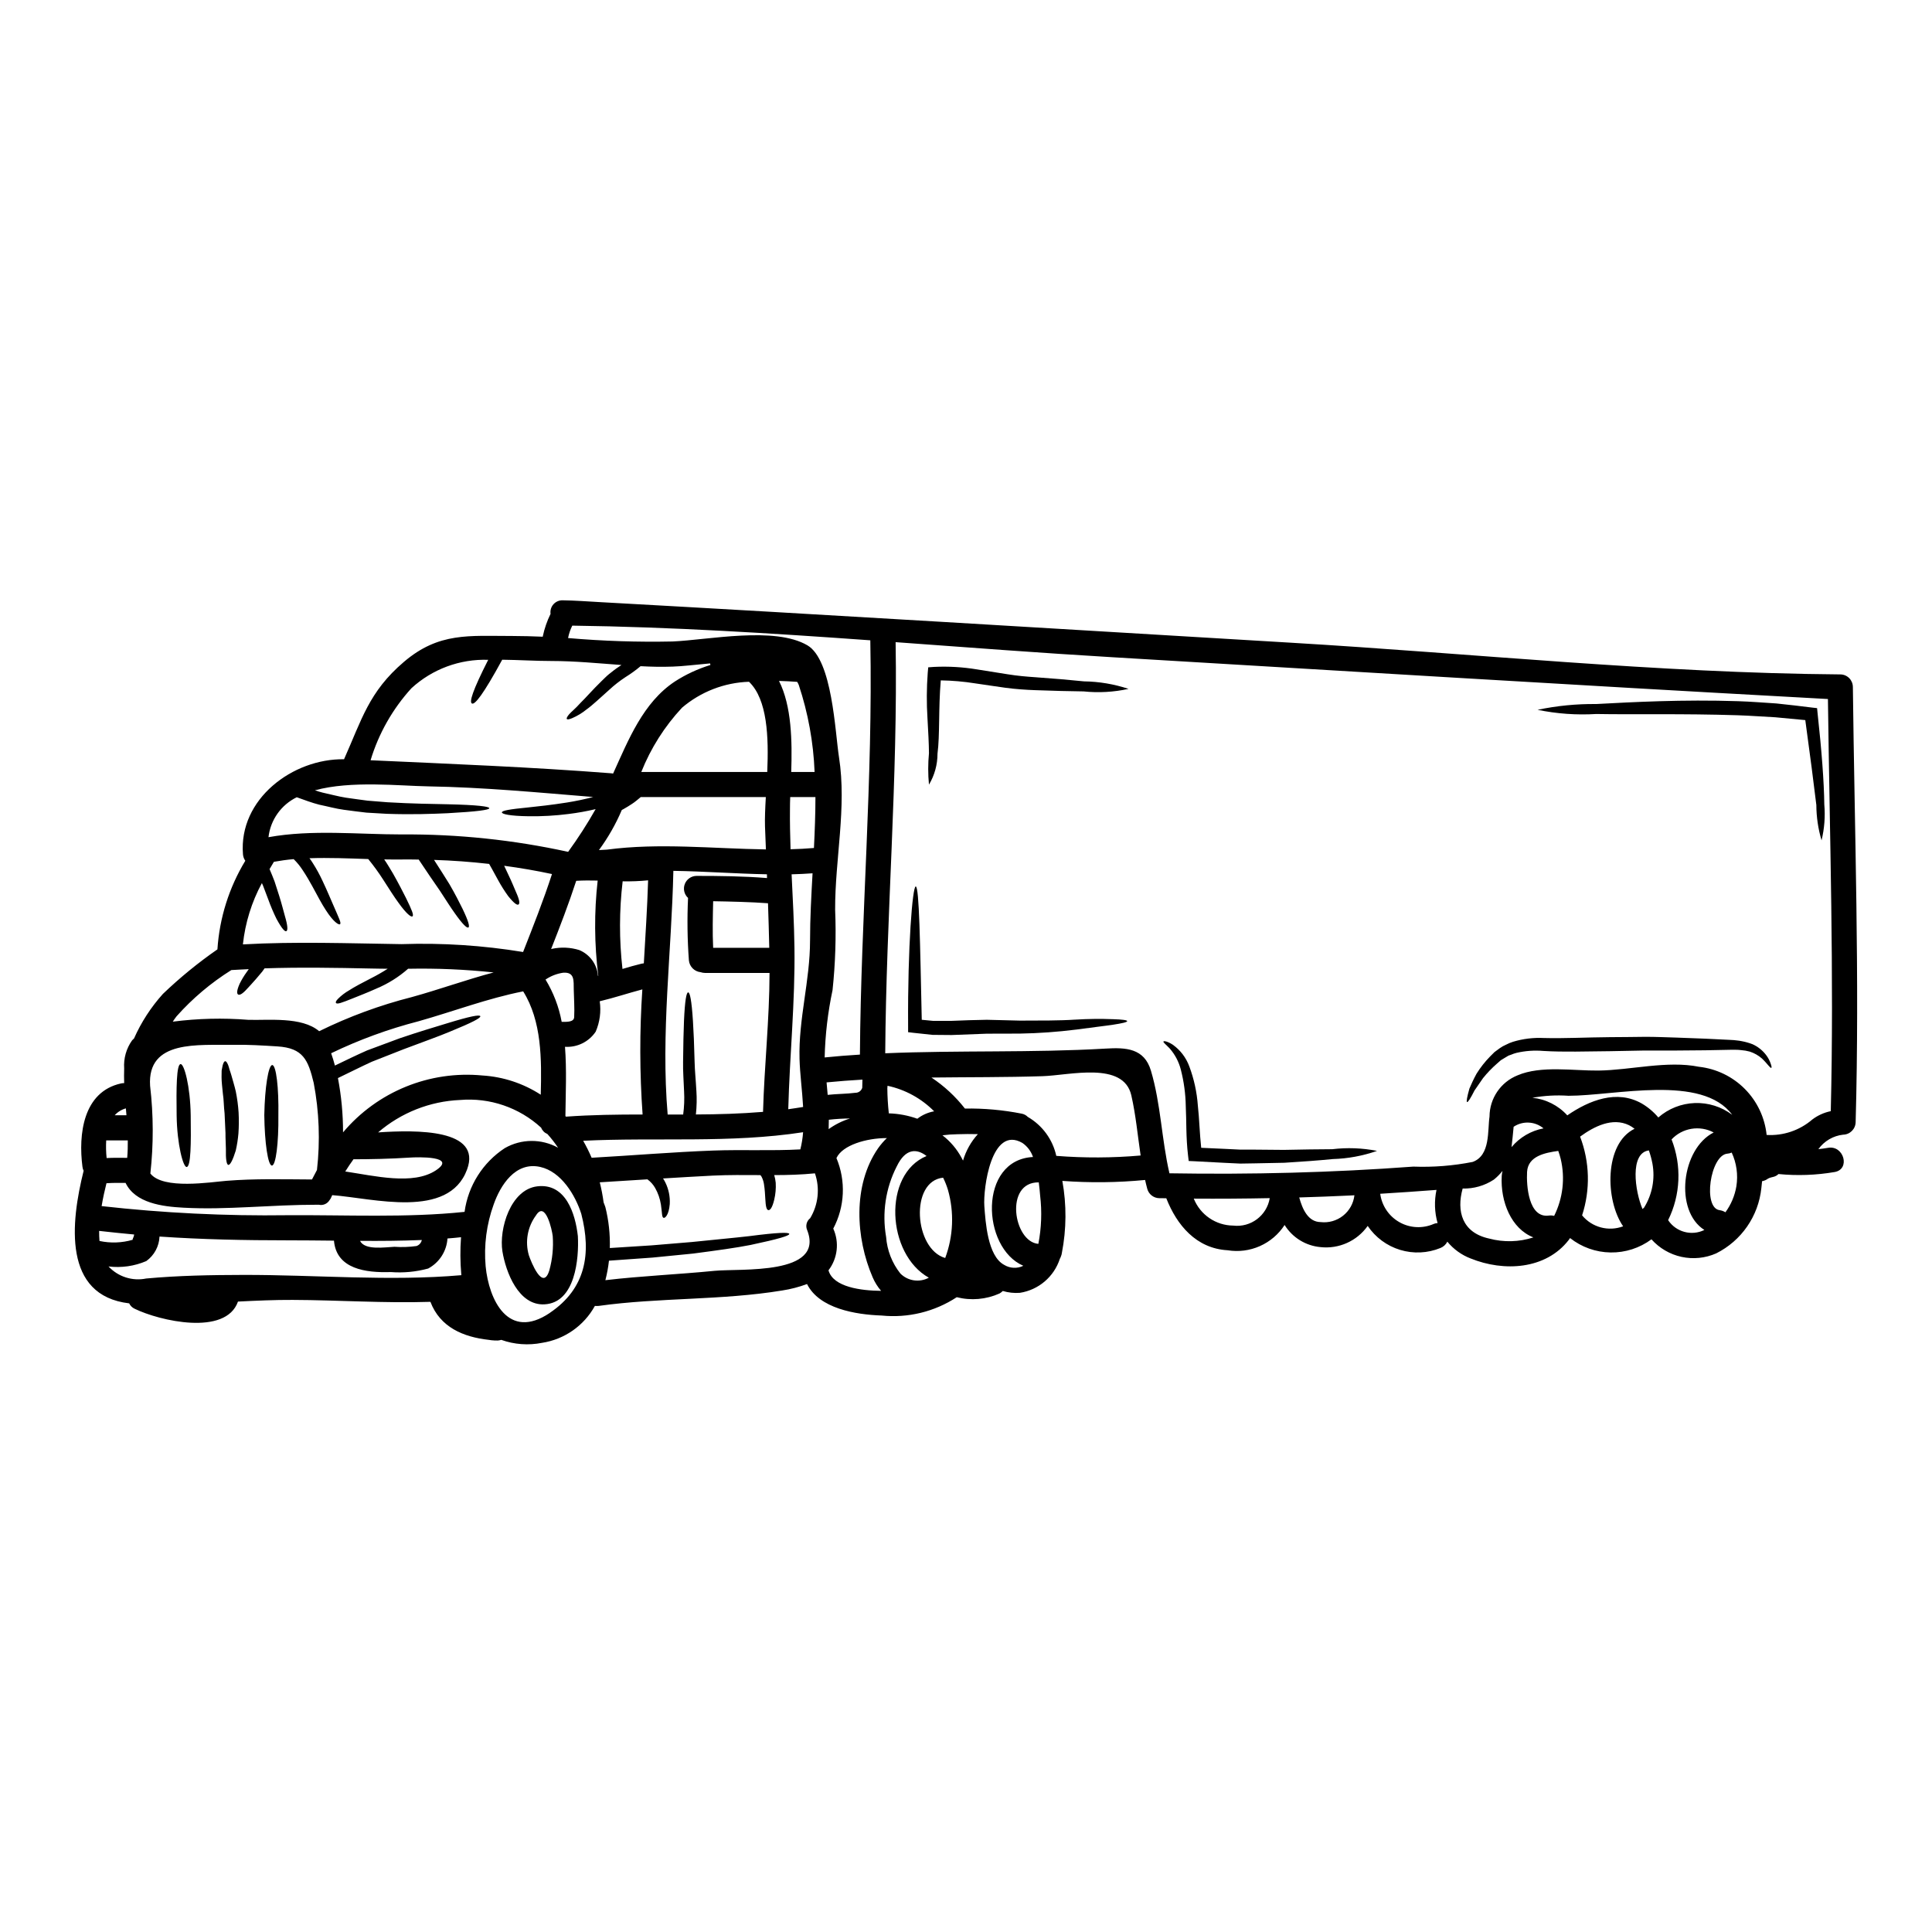 <?xml version="1.0" encoding="UTF-8"?>
<!-- Uploaded to: SVG Repo, www.svgrepo.com, Generator: SVG Repo Mixer Tools -->
<svg fill="#000000" width="800px" height="800px" version="1.1" viewBox="144 144 512 512" xmlns="http://www.w3.org/2000/svg">
 <g>
  <path d="m635.03 326.05c0.445 38.438 1.797 76.879 0.734 115.32v0.004c-0.031 1.824-1.504 3.297-3.328 3.328-2.629 0.297-5.008 1.691-6.551 3.84 0.848-0.086 1.711-0.219 2.555-0.355 4.195-0.754 5.992 5.66 1.773 6.41-4.918 0.844-9.926 1.023-14.895 0.535-0.379 0.375-0.852 0.633-1.371 0.754-0.375 0.082-0.746 0.184-1.109 0.309 0 0.047-0.109 0.113-0.176 0.133 0-0.043 0.02-0.066 0.066-0.086h-0.047l-0.004 0.004c-0.492 0.402-1.078 0.676-1.707 0.785-0.043 0.598-0.109 1.219-0.195 1.844-0.773 7.426-5.289 13.945-11.969 17.285-2.883 1.27-6.098 1.594-9.18 0.926-3.082-0.672-5.871-2.301-7.973-4.652-3.133 2.32-6.941 3.547-10.844 3.484-3.898-0.059-7.668-1.402-10.73-3.82-0.102 0.18-0.223 0.352-0.352 0.512-6.106 7.871-17.223 8.453-25.977 4.902v0.004c-2.418-0.926-4.551-2.465-6.191-4.461-0.387 0.77-1.043 1.371-1.844 1.684-3.394 1.383-7.164 1.559-10.672 0.492-3.508-1.066-6.539-3.309-8.59-6.348-2.84 4.012-7.637 6.16-12.523 5.613-3.906-0.355-7.422-2.523-9.496-5.859-1.598 2.465-3.875 4.41-6.562 5.598-2.684 1.188-5.656 1.57-8.551 1.094-8.301-0.465-13.449-6.656-16.242-13.777-0.621-0.023-1.219-0.023-1.844-0.023v0.004c-1.496-0.02-2.797-1.023-3.195-2.465-0.219-0.789-0.395-1.574-0.578-2.363h-0.004c-7.289 0.703-14.621 0.785-21.926 0.246 1.145 6.32 1.098 12.801-0.129 19.109-0.031 0.27-0.102 0.535-0.203 0.785-0.082 0.266-0.195 0.52-0.332 0.758-1.547 4.758-5.641 8.242-10.586 9.008-1.527 0.117-3.062-0.047-4.531-0.488-0.262 0.266-0.559 0.488-0.883 0.672-3.559 1.586-7.543 1.93-11.32 0.977-5.883 3.852-12.91 5.566-19.906 4.856-6.969-0.242-16.531-1.863-19.773-8.344-2.133 0.793-4.344 1.367-6.594 1.711-16.023 2.641-32.625 1.844-48.602 4.082-0.34 0.035-0.684 0.035-1.023 0-2.894 5.258-8.07 8.875-14.004 9.789-3.606 0.719-7.344 0.449-10.809-0.789-0.309 0.102-0.629 0.16-0.953 0.18-0.176 0-0.336-0.02-0.512-0.02-0.066 0-0.152 0.02-0.219 0.02-0.039-0.004-0.074-0.012-0.109-0.02-0.508-0.02-1.012-0.07-1.512-0.16-6.769-0.75-12.914-3.348-15.469-10.078-12.137 0.395-24.477-0.465-36.531-0.508-4.769-0.023-9.609 0.195-14.469 0.441-3.238 9.191-20.793 5.117-27.363 1.91-0.645-0.289-1.164-0.797-1.469-1.438-17.598-2.062-15.512-21.348-12.07-35.133-0.164-0.336-0.27-0.699-0.312-1.066-1.109-8.566 0.156-19.859 10.211-22.082 0.277-0.062 0.559-0.09 0.844-0.086-0.043-1.285-0.043-2.574 0-3.887-0.184-2.66 0.566-5.305 2.121-7.473 0.152-0.156 0.332-0.312 0.488-0.469 1.91-4.316 4.496-8.301 7.656-11.809 4.496-4.309 9.328-8.258 14.449-11.809 0.539-8.305 3.074-16.359 7.387-23.48-0.355-0.504-0.57-1.094-0.617-1.711-1.18-14.645 13.184-25.387 26.785-25.191 4.66-10.434 6.594-17.914 15.848-25.789 9.301-7.945 17.355-6.859 28.699-6.879 2.707 0 5.414 0.086 8.121 0.195l-0.008 0.004c0-0.062 0.008-0.121 0.027-0.18 0.438-2.035 1.121-4.008 2.039-5.879-0.129-0.918 0.148-1.848 0.766-2.539 0.617-0.691 1.508-1.078 2.434-1.055 3.328 0.043 6.691 0.312 10.008 0.488 60.984 3.375 121.93 7.125 182.89 10.742 48.359 2.863 97.219 8.035 145.7 8.41 1.836 0.004 3.32 1.488 3.328 3.32zm-5.856 112.41c0.887-36.418-0.289-72.816-0.754-109.21-2.238-0.109-4.484-0.242-6.723-0.375-60.965-3.328-121.91-7.086-182.85-10.699-19.109-1.133-38.305-2.598-57.5-3.996 0.617 36.262-2.512 72.66-2.754 108.95 19.398-0.82 39.016-0.109 58.344-1.238 5.441-0.336 10.301-0.113 12.074 5.856 2.641 8.879 2.816 18.219 4.902 27.188 21.551 0.359 43.121-0.176 64.625-1.773h-0.004c5.277 0.199 10.562-0.215 15.746-1.242 4.746-1.73 3.906-8.348 4.461-12.051h-0.004c0.035-4.809 2.973-9.113 7.438-10.898 6.215-2.66 14.891-1.18 21.441-1.262 8.543-0.109 18.195-2.707 26.633-1l-0.004-0.004c4.602 0.516 8.891 2.586 12.152 5.871 3.262 3.285 5.301 7.59 5.777 12.195 4.41 0.262 8.746-1.203 12.098-4.086 1.445-1.098 3.121-1.852 4.898-2.215zm-25.012 19.906h-0.004c0.48-3.031 0.051-6.137-1.242-8.922-0.363 0.168-0.754 0.266-1.156 0.289-4.527 0.395-6.59 14.426-2.019 14.98 0.539 0.078 1.055 0.266 1.512 0.555 1.496-2.043 2.492-4.406 2.906-6.902zm-6.016-14.25h-0.004c-3.711-1.973-8.281-1.219-11.16 1.844 2.719 6.941 2.387 14.707-0.91 21.395 2.098 3.156 6.207 4.266 9.605 2.598-8.008-5.062-6.098-21.508 2.465-25.836zm-14.672-3.977c2.688-2.344 6.098-3.691 9.66-3.82 3.562-0.129 7.062 0.969 9.914 3.113-7.988-10.832-30.98-5.039-43.387-5.039-3.199-0.219-6.41-0.039-9.566 0.531 3.555 0.352 6.856 2.016 9.254 4.66 5.812-3.996 13.113-6.898 19.73-3.148 1.668 0.977 3.152 2.227 4.394 3.703zm-3.769 23.879-0.004 0.004c2.156-3.461 2.945-7.598 2.219-11.609-0.227-1.203-0.547-2.387-0.953-3.543-5.117 0.684-3.707 10.809-1.684 15.535 0.129-0.113 0.262-0.254 0.418-0.379zm-2.531-20.883c-0.449-0.359-0.934-0.672-1.445-0.934-4.418-2.148-9.254 0.293-12.988 3.019 2.559 6.688 2.746 14.051 0.531 20.863 2.629 3.191 7 4.359 10.875 2.902-4.766-6.871-5.074-21.895 3.027-25.848zm-21.309 23.086c2.332-4.68 2.945-10.027 1.734-15.109-0.176-0.711-0.395-1.422-0.645-2.109-3.461 0.488-8.012 1.332-8.266 5.551-0.199 3.543 0.355 12.316 5.769 11.582 0.469-0.066 0.949-0.035 1.406 0.086zm-2.816-23.191c-2.258-1.879-5.481-2.051-7.922-0.422-0.176 1.797-0.336 3.594-0.555 5.391l-0.004 0.004c2.168-2.59 5.164-4.348 8.48-4.973zm-14.406 29.207v-0.004c3.856 1.031 7.926 0.926 11.723-0.309-5.859-2.281-8.77-9.445-8.391-16.289h-0.004c0.043-0.445 0.109-0.891 0.203-1.332-0.672 0.855-1.438 1.629-2.289 2.309-2.449 1.613-5.332 2.438-8.266 2.363-1.676 6.004-0.156 11.707 7.023 13.258zm-14.688-3.883c0.32-0.137 0.668-0.211 1.02-0.223-0.812-2.863-0.91-5.883-0.289-8.793-4.969 0.379-9.941 0.719-14.914 1.023 0.422 3.176 2.309 5.965 5.098 7.535 2.789 1.574 6.152 1.742 9.086 0.457zm-21.02-7.594-1.219 0.066c-4.461 0.199-8.941 0.395-13.406 0.512 0.824 3.039 2.332 6.481 5.637 6.527h-0.004c2.137 0.258 4.289-0.348 5.977-1.684 1.688-1.332 2.773-3.285 3.016-5.422zm-32.137 8.035c4.656 0.559 8.934-2.648 9.695-7.277-6.699 0.133-13.41 0.18-20.129 0.133 1.711 4.273 5.828 7.094 10.434 7.144zm-24.52-18.574c-0.789-5.305-1.266-10.676-2.465-15.934-2.086-9.125-16.336-5.305-23.527-5.086-9.742 0.312-19.617 0.242-29.449 0.359 3.383 2.242 6.379 5.019 8.875 8.219 5.051-0.082 10.094 0.371 15.047 1.352 0.617 0.117 1.184 0.418 1.621 0.867 3.852 2.231 6.59 5.973 7.547 10.32 7.438 0.586 14.914 0.555 22.348-0.098zm-27.102 23.414c0.82-4.219 0.977-8.539 0.469-12.809-0.09-0.953-0.176-2.172-0.359-3.484-9.164-0.133-6.723 15.781-0.109 16.293zm-1.422-23.02v0.004c-0.508-1.52-1.5-2.828-2.816-3.731-8.246-4.746-10.41 12.145-10.078 16.738 0.312 4.172 0.867 13.207 5.215 15.555 1.547 0.965 3.481 1.066 5.117 0.266-11.105-4.769-11.93-28.074 2.562-28.828zm-14.605-6.055c-1.797-0.043-3.621-0.043-5.414 0.023h-0.004c-1.328 0.016-2.656 0.113-3.973 0.285 2.09 1.602 3.812 3.629 5.059 5.949 0.133 0.242 0.266 0.512 0.395 0.754 0.766-2.606 2.109-5.004 3.938-7.012zm-8.66 32.824c2.156-5.781 2.414-12.105 0.73-18.047-0.336-1.113-0.766-2.195-1.285-3.238-8.891 0.91-7.672 18.934 0.555 21.285zm-7.387-36.906c1.305-1.008 2.836-1.684 4.457-1.969-3.375-3.41-7.668-5.766-12.363-6.769 0 0.219 0 0.422-0.043 0.621 0.02 2.238 0.152 4.469 0.395 6.691 2.578 0.074 5.133 0.555 7.562 1.426zm-4.5 41.012c1.988 2.004 5.062 2.457 7.547 1.113-11.188-6.258-12.297-27.41-0.598-32.246-2.598-2.019-5.594-2.086-7.922 2.793h-0.004c-2.926 5.746-3.906 12.289-2.797 18.645 0.258 3.535 1.57 6.914 3.773 9.695zm-5.902-33.18c0.688-0.973 1.469-1.879 2.328-2.707-5.484 0-11.762 1.887-13.34 5.262 0 0.02-0.02 0.02-0.02 0.043 2.535 6.039 2.223 12.898-0.844 18.684 1.645 3.637 1.16 7.883-1.266 11.055 1.242 4.484 8.723 5.394 13.938 5.441v-0.004c-0.926-1.078-1.68-2.289-2.238-3.598-4.484-10.363-5.332-24.387 1.441-34.176zm-4.812-24.832c0.266-36.578 3.461-73.242 2.754-109.79-26.344-1.887-52.707-3.543-78.984-3.887v0.004c-0.516 1.043-0.891 2.148-1.113 3.285 9.219 0.801 18.469 1.105 27.719 0.91 9.52-0.422 27.031-4.062 35.711 1.02 6.613 3.887 7.324 22.926 8.367 29.648 2.086 13.273-1.066 27.008-1.023 40.391v0.004c0.297 7.125 0.066 14.262-0.688 21.352-1.246 5.863-1.945 11.828-2.086 17.82 3.125-0.312 6.231-0.578 9.34-0.754zm0.617 8.809c0-0.73 0.023-1.441 0.047-2.176-3.176 0.18-6.344 0.426-9.5 0.734 0.09 1.086 0.199 2.195 0.293 3.305 2.465-0.27 4.926-0.242 7.387-0.555l-0.004 0.004c0.812-0.004 1.531-0.535 1.773-1.312zm-3.238 8.125h-0.004c-1.852 0.008-3.703 0.117-5.547 0.328h-0.066c0 0.848-0.023 1.664-0.047 2.488 1.723-1.238 3.633-2.191 5.66-2.816zm-10.562 26.43h-0.004c2.164-3.582 2.629-7.938 1.266-11.895-3.574 0.355-7.191 0.465-10.789 0.465 0.195 0.66 0.328 1.336 0.395 2.023 0.09 1.512-0.043 3.027-0.395 4.504-0.512 2.152-1.109 2.844-1.574 2.754-0.465-0.086-0.688-0.934-0.789-2.996-0.066-1-0.109-2.363-0.355-3.887l0.004 0.004c-0.113-0.75-0.359-1.473-0.73-2.133-0.074-0.098-0.156-0.188-0.246-0.266-4.195-0.023-8.391-0.066-12.562 0.133-4.394 0.219-8.809 0.488-13.207 0.754v0.004c0.23 0.348 0.438 0.711 0.621 1.086 0.867 1.77 1.266 3.734 1.156 5.703-0.242 2.953-1.285 3.793-1.641 3.641-0.488-0.156-0.355-1.18-0.707-3.543h-0.004c-0.238-1.527-0.75-3.004-1.512-4.348-0.512-0.91-1.215-1.695-2.062-2.309-4.195 0.266-8.41 0.531-12.625 0.789 0.441 1.754 0.781 3.531 1.02 5.324 0.152 0.422 0.332 0.824 0.465 1.242 0.887 3.547 1.281 7.199 1.18 10.852 3.973-0.266 7.68-0.488 11.074-0.707 3.938-0.336 7.477-0.621 10.699-0.891 6.367-0.664 11.359-1.109 15.156-1.551 7.566-0.98 10.516-1.066 10.629-0.602 0.109 0.465-2.707 1.336-10.254 2.934-3.793 0.75-8.789 1.441-15.203 2.281-3.215 0.336-6.789 0.688-10.762 1.066-3.543 0.27-7.391 0.531-11.562 0.824h-0.004c-0.191 1.742-0.512 3.469-0.949 5.168 9.566-1.129 19.375-1.531 28.961-2.484 6.945-0.664 29.184 1.262 24.523-10.766-0.5-1.113-0.176-2.422 0.785-3.176zm1-98.117c0.219-4.504 0.395-9.008 0.395-13.492h-6.684c-0.043 1.086-0.066 2.129-0.066 3.109-0.043 3.57 0.047 7.144 0.156 10.719 2.09-0.043 4.133-0.164 6.195-0.336zm-6.016-20.148h6.191-0.004c-0.305-7.848-1.719-15.609-4.195-23.062-0.117-0.281-0.258-0.555-0.422-0.816-1.531-0.113-3.148-0.199-4.812-0.246 3.371 6.699 3.5 16 3.238 24.125zm4.984 44.676c0-5.902 0.332-11.852 0.664-17.82-1.844 0.133-3.684 0.223-5.551 0.27 0.312 6.504 0.664 12.988 0.754 19.465 0.199 14.316-1.266 28.496-1.641 42.789 1.309-0.176 2.641-0.395 3.938-0.598-0.242-4.371-0.844-8.789-0.953-12.766-0.289-10.547 2.789-20.734 2.789-31.34zm-2.574 55.348c0.375-1.492 0.621-3.016 0.73-4.551-19.332 2.977-38.816 1.312-58.281 2.266 0.836 1.457 1.582 2.961 2.242 4.504 10.723-0.598 21.441-1.508 32.18-1.91 7.688-0.285 15.469 0.117 23.137-0.309zm-8.168-46.762h-17.105c-0.395-0.008-0.781-0.074-1.156-0.199-1.652-0.176-2.953-1.492-3.106-3.148-0.406-5.504-0.48-11.023-0.223-16.531-1.02-0.938-1.359-2.402-0.859-3.691 0.5-1.289 1.738-2.141 3.121-2.148 6.016 0 12.453 0.066 18.664 0.574 0-0.332-0.02-0.664-0.02-1-8.266-0.152-16.559-0.789-24.797-0.91-0.469 21.574-3.352 43.031-1.512 64.582h4.106l0.004 0.004c0.277-2.043 0.359-4.109 0.242-6.168-0.109-2.754-0.312-5.371-0.266-7.746 0.043-4.594 0.129-8.168 0.242-10.918 0.242-5.461 0.641-7.547 1.109-7.547s0.91 2.086 1.262 7.547c0.176 2.754 0.336 6.324 0.445 10.918 0.043 2.219 0.312 4.703 0.465 7.59h0.004c0.141 2.098 0.098 4.203-0.133 6.297 5.949-0.023 11.875-0.199 17.797-0.688 0.344-12.27 1.699-24.492 1.723-36.816zm-0.066-6.66c-0.09-3.938-0.199-7.871-0.336-11.809-4.418-0.336-10.473-0.469-14.535-0.535-0.09 4.109-0.199 8.234 0 12.34zm-0.535-46.602c0.395-9.191 0.066-19.219-4.836-23.902h-0.004c-6.527 0.215-12.785 2.641-17.754 6.879-4.621 4.957-8.277 10.73-10.785 17.023zm-0.355 20.527c-0.086-2.043-0.176-4.062-0.242-6.102-0.066-2.039 0.043-4.773 0.219-7.769h-33.148c-0.395 0.336-0.824 0.664-1.18 0.977h-0.004c-0.367 0.301-0.75 0.582-1.152 0.84-0.355 0.242-0.711 0.445-1.043 0.668-0.445 0.266-0.844 0.508-1.242 0.73v0.004c-0.125 0.078-0.258 0.141-0.395 0.199-1.602 3.762-3.633 7.328-6.059 10.625 0.688-0.047 1.398-0.09 2.109-0.113 13.848-1.84 28.055-0.266 42.145-0.059zm-14.703-48.871c-0.023-0.133-0.066-0.289-0.09-0.422-3.906 0.336-7.453 0.789-9.898 0.844-2.863 0.109-5.703 0.047-8.52-0.109h-0.004c-1.266 1.066-2.609 2.035-4.016 2.906-1.512 0.992-2.938 2.106-4.262 3.332-2.465 2.172-4.394 4.059-6.082 5.258-1.152 0.934-2.43 1.703-3.793 2.289-0.867 0.355-1.285 0.395-1.398 0.195-0.109-0.195 0.086-0.621 0.664-1.285 0.578-0.664 1.641-1.465 2.973-2.973 1.402-1.355 3.066-3.328 5.551-5.75 0.645-0.598 1.242-1.262 2.019-1.887 0.777-0.621 1.641-1.312 2.488-1.867 0.266-0.176 0.508-0.355 0.789-0.531-6.172-0.445-12.34-1.062-18.574-1.062-4.305 0-8.703-0.293-13.027-0.336-5.062 9.297-7.258 11.984-8.016 11.605-0.754-0.379 0.109-3.305 4.305-11.582v0.004c-7.508-0.254-14.809 2.449-20.344 7.527-4.988 5.477-8.688 11.996-10.828 19.086 21.305 0.977 42.508 1.797 63.828 3.461 0.148 0.012 0.297 0.035 0.445 0.066 4.039-8.875 7.941-18.84 16.379-24.402h-0.004c2.922-1.883 6.09-3.352 9.414-4.367zm-17.648 79.055c0.422-7.324 0.91-14.668 1.133-21.996l0.004 0.004c-2.242 0.219-4.496 0.309-6.75 0.262-0.914 7.715-0.93 15.508-0.047 23.223 1.688-0.508 3.375-0.996 5.062-1.398 0.195-0.051 0.398-0.082 0.598-0.094zm-0.328 40.066c-0.789-11.039-0.812-22.117-0.066-33.156-3.773 1-7.477 2.238-11.297 3.148 0.398 2.731 0.027 5.519-1.066 8.055-1.805 2.691-4.906 4.219-8.137 4.012 0.469 6.082 0.176 12.363 0.109 18.355l0.156 0.156c6.762-0.488 13.531-0.57 20.301-0.57zm-11.832-36.754c0.027-0.012 0.059-0.012 0.09 0-1.055-8.379-1.109-16.852-0.164-25.238-1.891-0.047-3.797-0.047-5.684 0.066-1.996 6.125-4.305 12.113-6.656 18.086l0.242-0.066c2.402-0.512 4.894-0.398 7.234 0.332 2.805 1.168 4.711 3.809 4.938 6.836zm-12.738 89.309c9.496-6.414 11.051-15.645 8.32-26.234-1.574-4.93-5.301-11.188-10.895-12.43-6.594-1.465-10.562 4.93-12.32 9.945-1.898 5.246-2.625 10.84-2.129 16.398 0.844 8.805 5.949 19.812 17.023 12.336zm12.117-133.48c-2.375 0.562-4.773 0.992-7.191 1.289-3.465 0.441-6.957 0.641-10.453 0.598-5.238-0.066-7.191-0.598-7.191-1.02 0-0.488 1.969-0.824 7.086-1.332 2.551-0.27 5.902-0.621 10.121-1.285 2.352-0.371 4.688-0.863 6.988-1.469-14.535-1.18-29.074-2.574-43.691-2.816-7.656-0.129-20.469-1.574-30.047 1.043 0.664 0.223 1.332 0.445 1.996 0.602 2.176 0.465 4.195 1.043 6.215 1.355s3.938 0.531 5.746 0.789c1.844 0.129 3.598 0.289 5.262 0.422 6.656 0.395 11.895 0.441 15.891 0.531 8.035 0.176 11.094 0.598 11.094 1.043 0 0.445-3.039 0.891-11.051 1.332-4.019 0.176-9.297 0.395-16.109 0.156-1.711-0.09-3.508-0.199-5.394-0.312-1.887-0.199-3.883-0.488-5.969-0.754-2.086-0.27-4.262-0.887-6.551-1.355-1.93-0.488-3.906-1.242-5.949-1.969l0.004-0.004c-4.144 2.016-6.973 6.008-7.5 10.59 11.562-2.086 23.727-0.73 35.402-0.73l-0.004-0.004c14.797-0.098 29.559 1.449 44.012 4.617 2.641-3.629 5.074-7.406 7.285-11.316zm-5.68 55.129c0.133-2.418-0.066-4.859-0.109-7.277-0.043-2.418 0.266-4.684-2.754-4.508h-0.004c-1.691 0.238-3.309 0.859-4.723 1.82 2.098 3.445 3.547 7.242 4.281 11.207 1.531 0.023 3.234 0.043 3.309-1.242zm-4.262 34.602h-0.004c-0.859-1.281-1.805-2.496-2.836-3.641-0.754-0.305-1.352-0.906-1.645-1.664-5.824-5.352-13.625-8.02-21.504-7.348-7.996 0.344-15.641 3.371-21.707 8.59 10.254-0.688 27.551-0.91 23.57 9.84-4.902 13.27-24.941 7.59-35.73 6.789-0.043 0.109-0.109 0.219-0.152 0.336h-0.004c-0.125 0.371-0.324 0.719-0.578 1.02-0.594 0.961-1.738 1.438-2.84 1.18-13.184 0-24.145 1.422-35.84 0.789-5.613-0.293-12.785-1.219-15.352-6.57-1.688-0.023-3.375-0.023-5.062 0.086-0.465 1.844-0.93 3.91-1.285 6.062h-0.004c16.359 1.836 32.812 2.644 49.273 2.414 15.445-0.109 31.559 0.73 46.918-0.887l-0.004 0.004c0.938-6.906 4.824-13.07 10.652-16.891 4.367-2.508 9.727-2.547 14.129-0.109zm-4.594-14.051c0.242-9.473 0.27-19.484-4.66-27.387-9.387 1.844-18.531 5.328-27.719 7.922-7.984 2.059-15.746 4.898-23.172 8.477 0.395 1.09 0.707 2.176 1 3.262 3.039-1.465 5.879-2.844 8.543-4.016 3.176-1.18 6.062-2.25 8.66-3.219 5.219-1.773 9.324-2.977 12.453-3.938 6.211-1.91 8.699-2.363 8.875-1.91 0.176 0.453-2.043 1.641-8.125 4.129-3.016 1.262-7.035 2.684-12.164 4.617-2.527 0.996-5.324 2.106-8.453 3.324-2.773 1.266-5.746 2.773-8.984 4.328l-0.004 0.008c0.906 4.742 1.359 9.559 1.355 14.383 9.094-10.797 22.918-16.434 36.973-15.07 5.488 0.344 10.801 2.098 15.418 5.09zm-4.684-37.816c2.688-6.856 5.394-13.668 7.66-20.66-4.152-0.891-8.391-1.621-12.676-2.195 0.422 0.91 0.824 1.75 1.18 2.508 0.863 1.797 1.441 3.262 1.906 4.328 0.98 2.152 1.109 3.148 0.734 3.418-0.375 0.27-1.18-0.266-2.773-2.238v-0.004c-0.961-1.328-1.836-2.715-2.621-4.152-0.488-0.887-1.02-1.863-1.617-2.949-0.242-0.445-0.535-0.934-0.789-1.402-4.883-0.555-9.766-0.91-14.602-1.062 1.574 2.441 2.93 4.57 4.082 6.434 1.555 2.684 2.664 4.879 3.484 6.547 1.598 3.328 1.934 4.723 1.531 4.93-0.402 0.203-1.484-0.789-3.594-3.773-1.066-1.484-2.332-3.484-3.996-6.035-1.574-2.242-3.418-4.973-5.57-8.191-1.488-0.023-2.953-0.043-4.418-0.023-1.574 0.023-3.129 0-4.723-0.02 0.914 1.332 1.645 2.617 2.332 3.75 1.531 2.707 2.621 4.859 3.441 6.481 1.598 3.262 2.109 4.551 1.711 4.859-0.336 0.27-1.574-0.621-3.731-3.641-1.109-1.508-2.398-3.543-4.039-6.102-1.211-1.887-2.531-3.703-3.949-5.441-5.172-0.176-10.41-0.395-15.578-0.219v-0.004c0.324 0.43 0.629 0.875 0.91 1.332 0.953 1.492 1.805 3.051 2.551 4.66 1.332 2.816 2.219 5.016 2.953 6.66 1.422 3.305 2.062 4.504 1.688 4.836-0.312 0.266-1.711-0.535-3.75-3.707-1.043-1.574-2.176-3.727-3.617-6.391-0.73-1.332-1.574-2.793-2.555-4.258l-0.004-0.004c-0.676-1.047-1.469-2.012-2.359-2.883-1.754 0.152-3.508 0.395-5.238 0.707-0.395 0.645-0.789 1.285-1.152 1.934 0.488 1.152 0.953 2.262 1.332 3.281 0.445 1.398 0.867 2.664 1.219 3.793 0.711 2.242 1.133 4.043 1.512 5.348 0.789 2.664 0.789 3.816 0.395 4.019-0.395 0.199-1.18-0.621-2.574-3.176l-0.004 0.004c-0.84-1.695-1.578-3.438-2.219-5.215-0.422-1.086-0.867-2.305-1.379-3.637-0.086-0.223-0.199-0.469-0.312-0.711v-0.004c-2.719 5.039-4.43 10.555-5.035 16.25 14.047-0.789 28.051-0.27 42.117-0.066l-0.004-0.004c10.754-0.359 21.52 0.34 32.137 2.086zm-16.355 85.641c0-0.086-0.023-0.152-0.023-0.219-0.293-3.273-0.312-6.562-0.066-9.84-1.18 0.133-2.398 0.242-3.594 0.336v-0.004c-0.211 3.363-2.148 6.379-5.117 7.969-3.231 0.879-6.586 1.195-9.918 0.934-6.613 0.219-14.406-0.789-15.047-8.324-4.129-0.043-8.234-0.086-12.273-0.086-11.34 0-22.66-0.223-33.957-1v-0.004c-0.105 2.594-1.398 4.992-3.508 6.504-3.152 1.348-6.606 1.84-10.008 1.422 2.543 2.734 6.328 3.945 9.984 3.195 8.57-0.789 17.113-0.934 25.746-0.953 19.055-0.039 38.797 1.734 57.781 0.07zm-6.781-27.762c5.836-3.859-4.856-3.543-6.941-3.398-5.117 0.336-10.434 0.445-14.871 0.445-0.754 1.043-1.465 2.106-2.176 3.238 7.773 1.156 17.941 3.688 23.988-0.285zm15.352-52.469-0.004 0.004c-7.531-0.801-15.109-1.129-22.684-0.977-2.496 2.199-5.336 3.977-8.41 5.258-2.617 1.18-4.66 1.934-6.168 2.555-1.508 0.621-2.598 1.02-3.309 1.242-0.711 0.223-1.129 0.195-1.238 0-0.109-0.195 0-0.535 0.555-1.09h-0.004c0.871-0.871 1.859-1.625 2.93-2.238 1.441-0.934 3.418-1.969 5.879-3.238h0.004c1.488-0.754 2.941-1.586 4.348-2.488-1.508-0.023-3.019-0.023-4.527-0.066-9.363-0.199-18.73-0.355-28.094-0.043-0.199 0.312-0.426 0.598-0.621 0.867-0.621 0.73-1.18 1.398-1.664 1.969-0.977 1.152-1.824 1.996-2.398 2.641-1.152 1.285-1.91 1.684-2.309 1.465-0.402-0.219-0.422-1 0.359-2.797l-0.004-0.004c0.551-1.121 1.195-2.188 1.93-3.195 0.156-0.219 0.355-0.488 0.512-0.73-1.531 0.09-3.086 0.133-4.617 0.242-5.394 3.375-10.281 7.5-14.512 12.25-0.359 0.457-0.695 0.93-1 1.422 6.621-0.855 13.312-1.02 19.969-0.488 5.281 0.176 14.203-0.914 18.82 3.016h0.004c7.859-3.863 16.098-6.898 24.586-9.051 7.215-1.992 14.359-4.586 21.641-6.519zm-20.469 72.508c0.723-0.242 1.262-0.852 1.418-1.598-5.441 0.223-10.918 0.27-16.379 0.223 1.285 2.574 6.57 1.684 9.145 1.574v0.004c1.941 0.133 3.891 0.066 5.816-0.203zm-26.371-20.152c0.879-7.699 0.586-15.488-0.867-23.098-1.465-6.016-2.754-9.234-9.633-9.656-3.887-0.242-7.789-0.488-11.676-0.422-9.102 0.176-22.879-1.488-22.043 10.918h0.004c0.898 7.703 0.922 15.484 0.066 23.191 3.398 4.348 16.023 2.262 20.195 1.934 7.457-0.598 14.625-0.395 22.637-0.355 0.434-0.848 0.879-1.688 1.316-2.512zm-48.492 17.32c0.023-0.07 0.039-0.145 0.043-0.223-3.086-0.293-6.191-0.598-9.277-0.957 0 0.91 0.023 1.797 0.09 2.664v0.004c2.922 0.633 5.961 0.523 8.828-0.32-0.188 0 0.258-0.73 0.324-1.152zm-1.797-20.551c0.133-1.555 0.176-3.086 0.156-4.617h-5.719c-0.09 1.562-0.051 3.129 0.109 4.684 1.816-0.094 3.641-0.074 5.457-0.051zm-0.199-11.277c-0.066-0.598-0.109-1.219-0.152-1.82l-0.004 0.004c-1.141 0.309-2.164 0.941-2.953 1.816z"/>
  <path d="m627.46 357.21c0.277 3.184 0.027 6.391-0.73 9.496-0.902-3.039-1.367-6.191-1.379-9.363-0.664-5.594-1.684-13.383-2.93-22.508-2.574-0.242-5.238-0.488-7.965-0.75-3.242-0.156-6.57-0.426-9.988-0.535-14.535-0.465-27.809-0.152-37.438-0.332h-0.004c-5.211 0.316-10.445-0.055-15.559-1.109 5.102-1.074 10.305-1.586 15.516-1.531 9.59-0.512 22.879-1.242 37.641-0.754 3.461 0.109 6.832 0.395 10.121 0.598 3.262 0.336 6.434 0.711 9.445 1.09l1.355 0.152 0.133 1.355c1.07 9.789 1.715 18.219 1.781 24.191z"/>
  <path d="m613.3 426.01c0.199 0.602 0.242 0.934 0.113 0.977-0.293 0.156-0.934-0.996-2.465-2.461-0.945-0.828-2.047-1.457-3.242-1.84-0.754-0.207-1.527-0.34-2.309-0.395-0.457-0.059-0.918-0.086-1.375-0.086-0.488-0.023-0.91 0-1.465 0-4.082 0.109-8.941 0.176-14.316 0.195h-8.473c-2.934 0.066-5.996 0.109-9.102 0.176-6.238 0.047-12.23 0.27-17.668-0.066-2.387-0.203-4.789-0.031-7.121 0.512-0.488 0.121-0.961 0.285-1.422 0.488l-0.688 0.242c-0.223 0.109-0.488 0.293-0.711 0.422-0.441 0.27-0.887 0.535-1.309 0.789l-1.09 0.957c-1.32 1.156-2.539 2.426-3.637 3.793-0.867 1.285-1.641 2.398-2.262 3.281-1.043 2.066-1.73 3.148-1.969 3.066-0.234-0.082 0-1.379 0.621-3.574 0.465-1.086 1.062-2.441 1.887-3.938v0.004c1.02-1.645 2.219-3.168 3.57-4.551l1.18-1.18c0.465-0.336 0.93-0.688 1.418-1.043 0.508-0.363 1.051-0.668 1.625-0.91 0.602-0.32 1.23-0.582 1.883-0.789 2.625-0.793 5.363-1.129 8.102-0.996 5.371 0.152 11.277-0.176 17.555-0.223 3.148 0 6.172-0.062 9.125-0.086 2.953-0.023 5.812 0.133 8.52 0.199 5.441 0.176 10.32 0.395 14.426 0.621 0.488 0.02 1.066 0.062 1.531 0.129 0.492 0.043 0.98 0.121 1.465 0.223 0.938 0.18 1.863 0.445 2.754 0.789 1.406 0.637 2.633 1.613 3.57 2.836 0.566 0.73 0.996 1.559 1.277 2.438z"/>
  <path d="m508.92 449c-3.766 1.316-7.715 2.047-11.703 2.164-3.637 0.359-8.012 0.688-12.848 0.98-2.445 0.062-4.996 0.109-7.637 0.152l-4.039 0.066-4.172-0.199c-2.731-0.133-5.414-0.289-8.016-0.422l-1.488-0.066-0.176-1.488c-0.574-4.879-0.395-9.145-0.598-12.988-0.051-3.312-0.5-6.606-1.328-9.809-0.535-2.039-1.527-3.922-2.91-5.512-1.043-1.109-1.844-1.664-1.664-1.887 0.109-0.156 1-0.066 2.422 0.844 2.023 1.43 3.562 3.441 4.414 5.769 1.25 3.336 2.012 6.836 2.266 10.387 0.395 3.484 0.465 7.344 0.887 11.188 2.066 0.086 4.176 0.195 6.348 0.289l4.086 0.199h3.973l7.523 0.066c4.816-0.09 9.145-0.18 12.809-0.18h-0.004c3.949-0.477 7.953-0.324 11.855 0.445z"/>
  <path d="m431.29 324.57c4.008 0.055 7.981 0.73 11.785 1.992-3.91 0.855-7.934 1.082-11.918 0.668-3.684-0.043-8.059-0.152-12.895-0.332-2.398-0.09-5.117-0.27-7.746-0.621-2.629-0.355-5.324-0.789-8.102-1.18-3.008-0.48-6.051-0.746-9.098-0.789-0.641 7.547-0.219 14.449-0.867 19.422 0.004 2.891-0.777 5.731-2.262 8.211-0.266-2.777-0.266-5.57 0-8.348-0.02-2.574-0.195-5.68-0.395-9.254v0.004c-0.254-4-0.23-8.012 0.066-12.008l0.133-1.488 1.531-0.109c3.82-0.188 7.644 0.039 11.414 0.664 2.754 0.445 5.465 0.867 8.082 1.285 2.617 0.422 4.949 0.621 7.41 0.789 4.848 0.336 9.195 0.715 12.859 1.094z"/>
  <path d="m442.72 414.61c0 0.27-1.312 0.578-3.641 0.934-2.332 0.355-5.703 0.73-9.898 1.312v-0.004c-4.949 0.621-9.926 0.977-14.914 1.062-2.793 0-5.703 0.023-8.742 0.023-3.019 0.109-6.148 0.219-9.344 0.355-1.707-0.02-3.398-0.02-5.039-0.043-1.688-0.176-3.352-0.355-4.973-0.531l-1.512-0.18v-1.574c-0.133-21.254 1.18-37.043 2.019-37.043 0.934 0 1.156 15.137 1.598 35.332 1 0.086 2 0.176 3.019 0.289h4.766c3.172-0.133 6.32-0.242 9.445-0.289 3.039 0.086 5.992 0.152 8.789 0.219 5.512-0.02 10.43 0.023 14.688-0.266l0.004 0.004c3.348-0.207 6.703-0.246 10.055-0.113 2.371 0.074 3.68 0.242 3.68 0.512z"/>
  <path d="m297.14 471.6c0.312 5.879-0.645 17.645-8.855 18.066-6.879 0.355-10.234-8.527-11.141-14.051-0.934-5.902 2.129-16.355 9.211-17.219 7.562-0.93 10.129 7.234 10.785 13.203zm-7.547 9.012c0.805-2.934 1.102-5.981 0.887-9.012-0.152-1.512-1.906-9.566-4.438-5.512v0.004c-2.242 3.031-2.941 6.938-1.891 10.562 0.578 1.734 3.734 9.707 5.441 3.957z"/>
  <path d="m216.15 426.25c1.043 0.023 1.75 6.016 1.621 13.363 0.086 7.32-0.668 13.273-1.711 13.273s-1.93-5.973-2.019-13.363c0.133-7.344 1.09-13.273 2.109-13.273z"/>
  <path d="m207.23 438.82c0.102 1.855 0.086 3.715-0.043 5.57-0.133 1.52-0.367 3.035-0.707 4.523-0.754 2.422-1.469 3.859-1.969 3.797s-0.711-1.688-0.645-4.219c0-1.262-0.133-2.66-0.109-4.238-0.086-1.598-0.152-3.348-0.242-5.191-0.219-1.824-0.199-3.664-0.445-5.172-0.152-1.664-0.355-3.086-0.355-4.418 0-0.664 0-1.242 0.023-1.773 0.086-0.531 0.176-0.977 0.266-1.355 0.199-0.73 0.422-1.109 0.688-1.109 0.27 0 0.512 0.395 0.789 1.066 0.109 0.332 0.242 0.73 0.355 1.18 0.176 0.469 0.332 1 0.508 1.574 0.312 1.156 0.789 2.641 1.156 4.238l-0.004 0.004c0.367 1.824 0.613 3.668 0.734 5.523z"/>
  <path d="m194.54 439.57c0.109 7.527 0.043 13.496-1.043 13.695-0.953 0.18-2.574-6.016-2.684-13.602-0.109-7.344-0.043-13.602 1.043-13.668 0.949-0.094 2.57 5.832 2.684 13.574z"/>
 </g>
</svg>